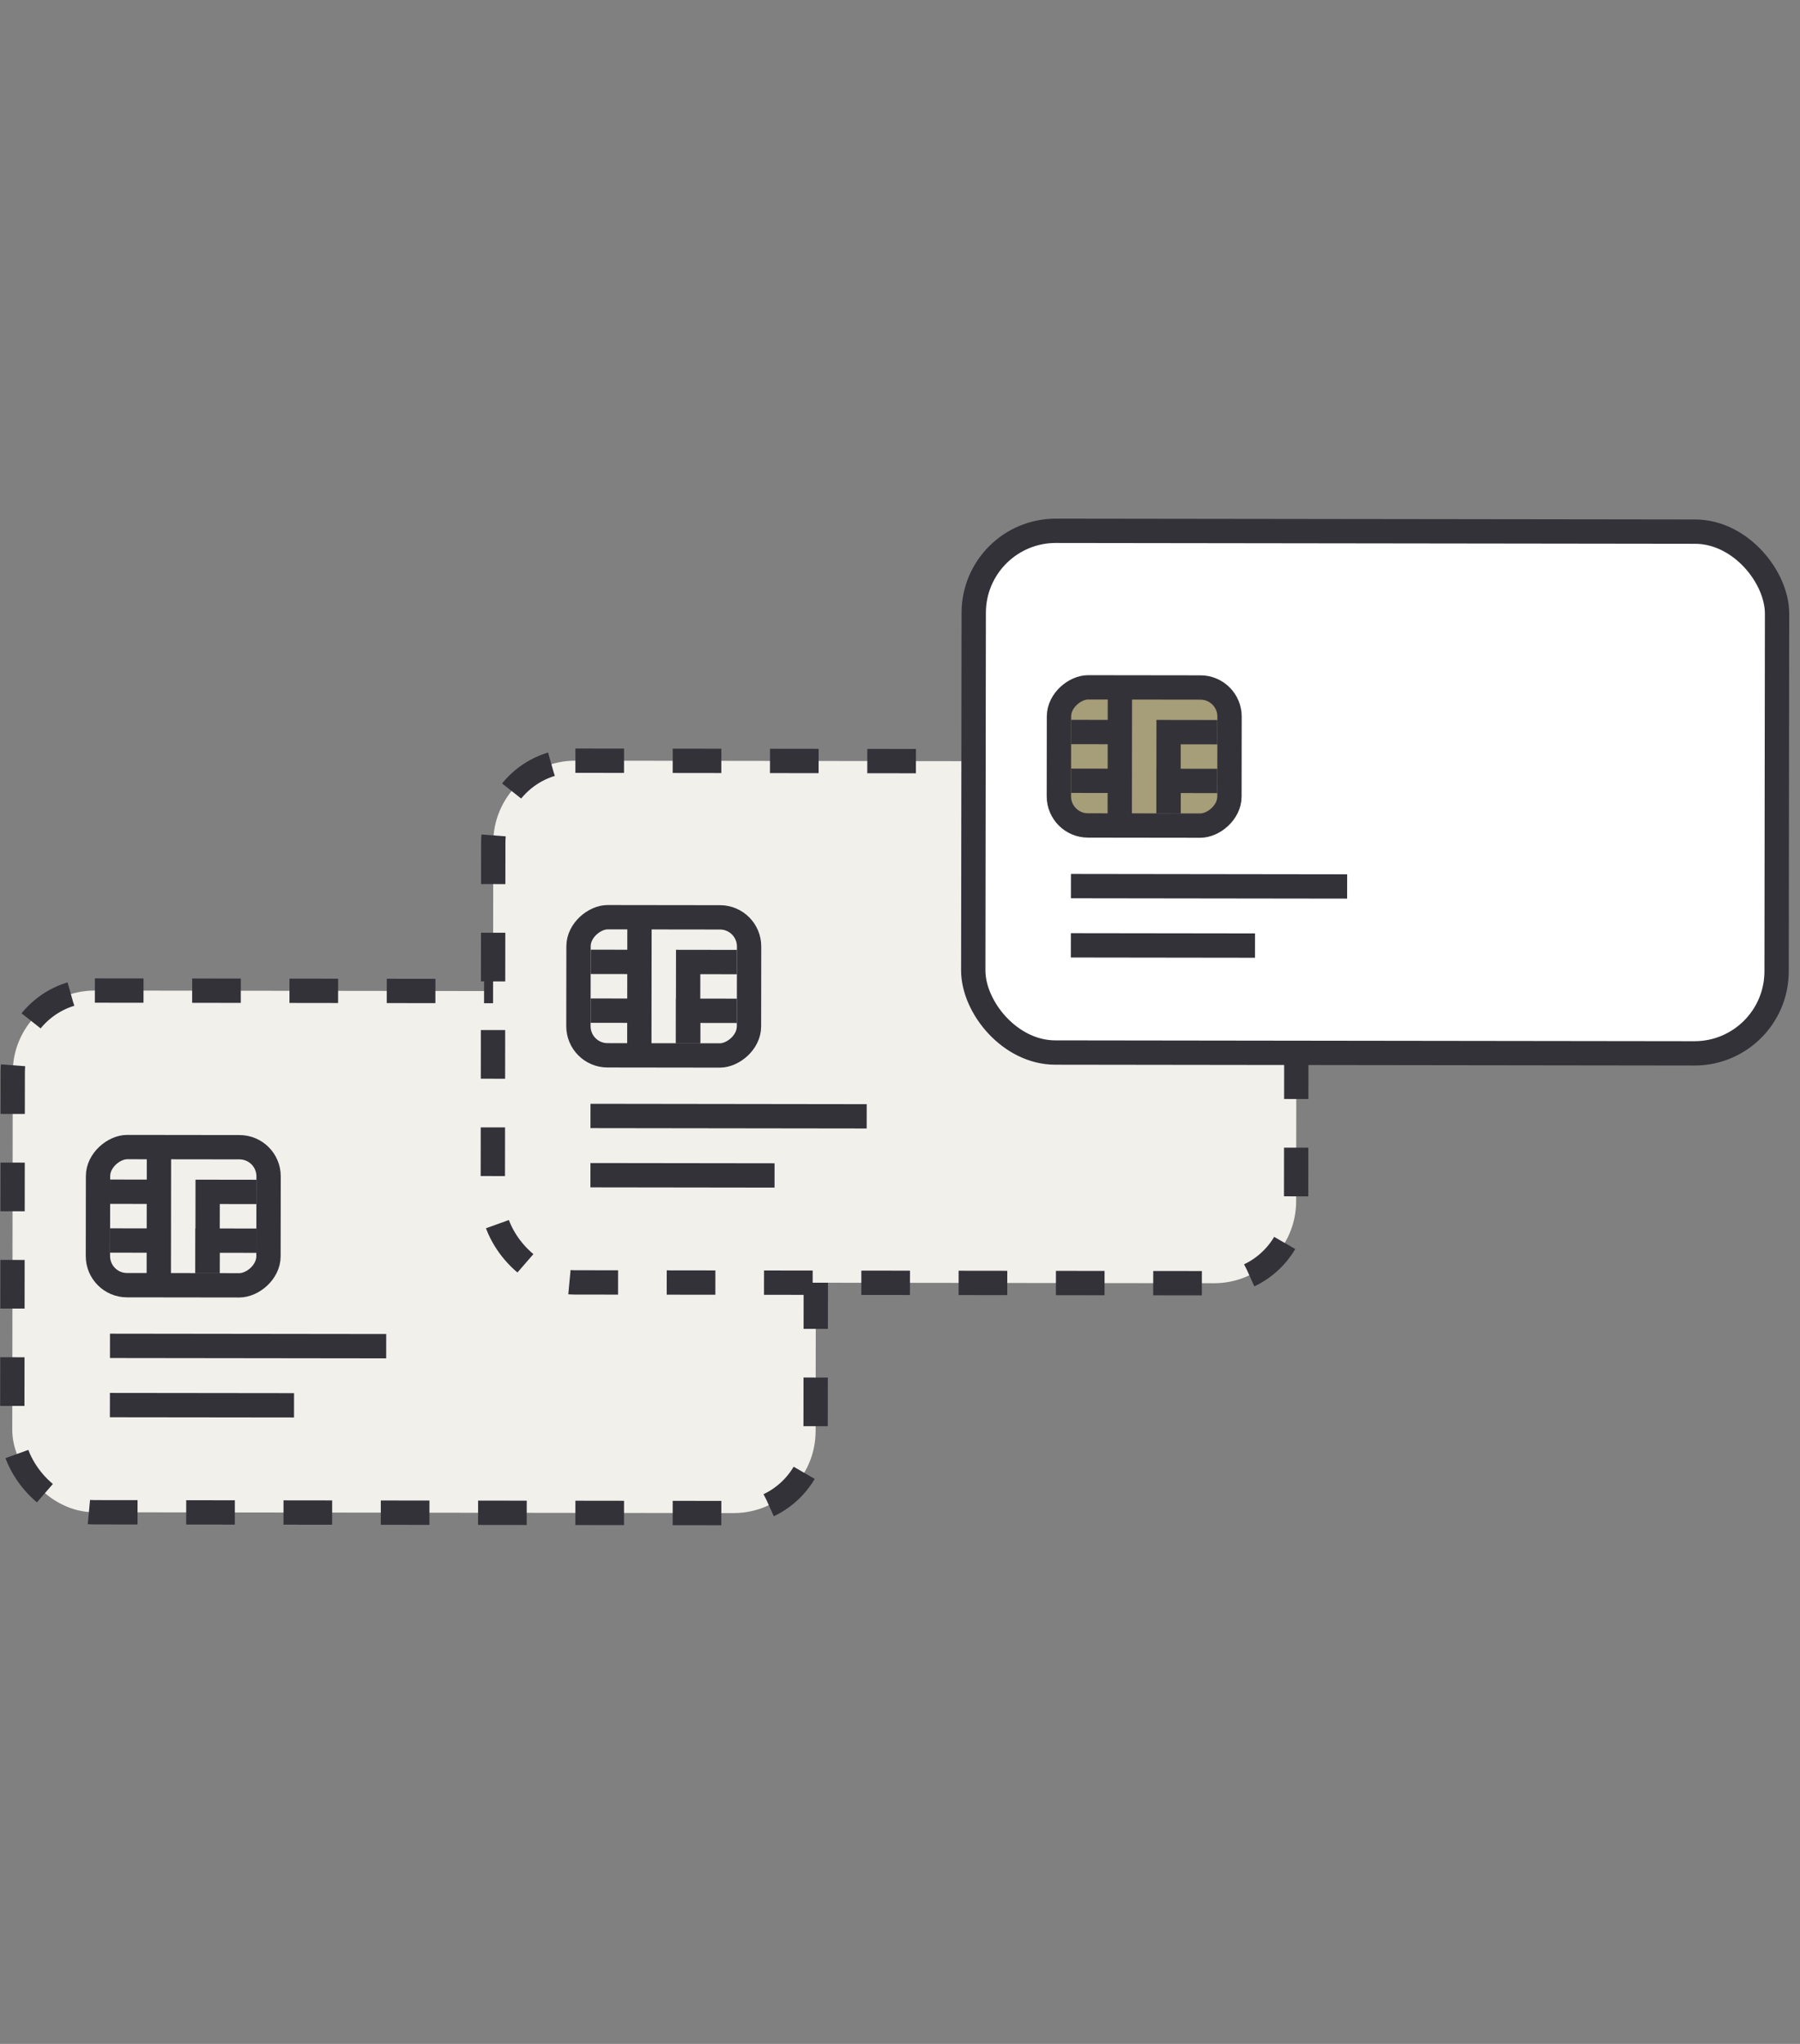 <svg width="74" height="84" viewBox="0 0 74 84" fill="none" xmlns="http://www.w3.org/2000/svg">
<rect x="0" y="0" width="74" height="84" fill="#808080" stroke="none"/>
<rect x="0.528" y="40.705" width="33.026" height="21.442" rx="3.372" transform="rotate(0.074 0.528 40.705)" fill="#F2F0EB" stroke="#343239" stroke-dasharray="2 2"/>
<path d="M4.521 55.312L15.877 55.326" stroke="#343239"/>
<path d="M4.518 57.747L12.088 57.756" stroke="#343239"/>
<rect x="4.024" y="52.817" width="5.676" height="7.012" rx="1.196" transform="rotate(-89.926 4.024 52.817)" stroke="#343239"/>
<path d="M6.535 47.31L6.528 52.654" stroke="#343239"/>
<path d="M8.532 52.323L8.537 48.983L10.54 48.986" stroke="#343239"/>
<path d="M8.532 52.323L8.534 50.987L10.538 50.99" stroke="#343239"/>
<path d="M4.526 50.982L6.53 50.985" stroke="#343239"/>
<path d="M4.529 48.977L6.533 48.98" stroke="#343239"/>
<rect x="20.283" y="31.258" width="33.026" height="21.442" rx="3.372" transform="rotate(0.074 20.283 31.258)" fill="#F2F0EB" stroke="#343239" stroke-dasharray="2 2"/>
<path d="M24.275 45.864L35.631 45.879" stroke="#343239"/>
<path d="M24.273 48.299L31.843 48.309" stroke="#343239"/>
<rect x="23.778" y="43.37" width="5.676" height="7.012" rx="1.196" transform="rotate(-89.926 23.778 43.37)" stroke="#343239"/>
<path d="M26.29 37.863L26.283 43.207" stroke="#343239"/>
<path d="M28.287 42.876L28.291 39.536L30.295 39.539" stroke="#343239"/>
<path d="M28.287 42.876L28.288 41.54L30.292 41.543" stroke="#343239"/>
<path d="M24.281 41.535L26.285 41.538" stroke="#343239"/>
<path d="M24.283 39.53L26.287 39.533" stroke="#343239"/>
<rect x="40.035" y="21.811" width="33.026" height="21.442" rx="3.372" transform="rotate(0.074 40.035 21.811)" fill="white" stroke="#343239"/>
<path d="M44.027 36.417L55.383 36.432" stroke="#343239"/>
<path d="M44.024 38.852L51.595 38.862" stroke="#343239"/>
<rect x="43.53" y="33.923" width="5.676" height="7.012" rx="1.196" transform="rotate(-89.926 43.53 33.923)" fill="#A69D79" stroke="#343239"/>
<path d="M46.041 28.416L46.034 33.76" stroke="#343239"/>
<path d="M48.038 33.429L48.042 30.089L50.046 30.092" stroke="#343239"/>
<path d="M48.038 33.429L48.04 32.093L50.044 32.096" stroke="#343239"/>
<path d="M44.032 32.088L46.036 32.091" stroke="#343239"/>
<path d="M44.035 30.084L46.039 30.087" stroke="#343239"/>
</svg>
